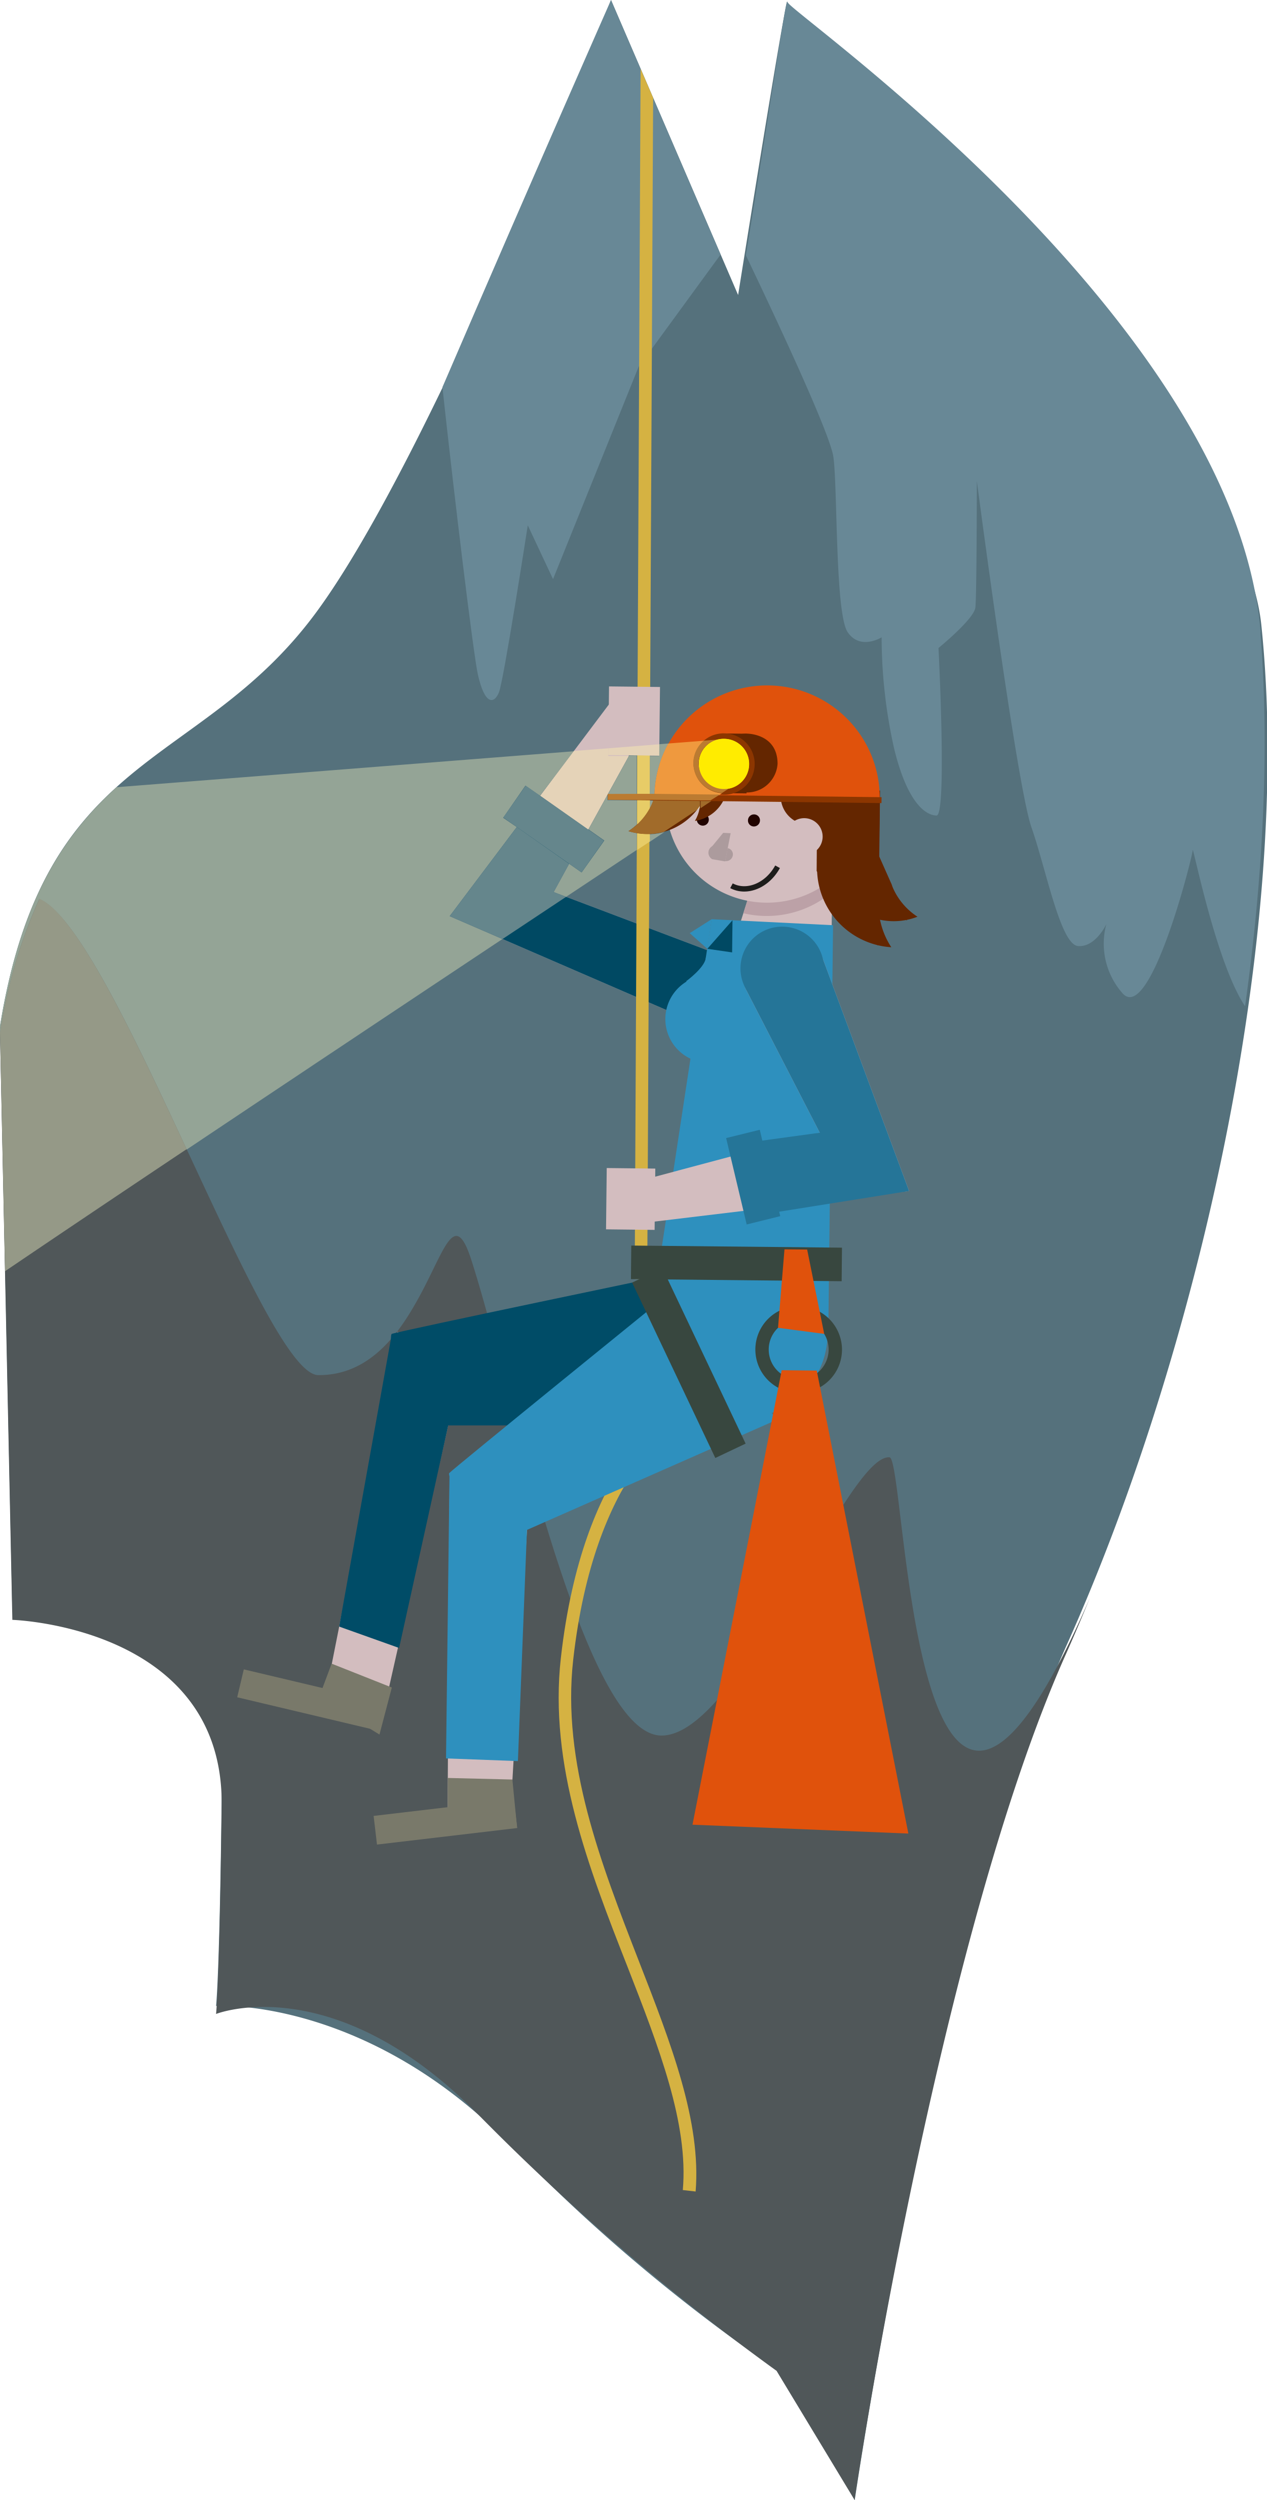 <svg xmlns="http://www.w3.org/2000/svg" viewBox="0 0 137.46 271.17"><defs><style>.cls-1{fill:#55717c;}.cls-2{fill:#688896;}.cls-3{fill:#505759;}.cls-4{fill:#d5b242;}.cls-5{fill:#d3bdbf;}.cls-6{fill:#004963;}.cls-7{fill:#bca1a7;}.cls-8{fill:#210400;}.cls-9{fill:#642600;}.cls-10{fill:#ac9b9d;}.cls-11{fill:#004c67;}.cls-12{fill:#2e90be;}.cls-13{fill:#79796a;}.cls-14{fill:#e0520c;}.cls-15{fill:#8c3600;}.cls-16{fill:#ffec00;}.cls-17{fill:none;stroke:#1d1d1b;stroke-miterlimit:10;stroke-width:0.58px;}.cls-18{fill:#257598;}.cls-19{fill:#38473f;}.cls-20{fill:#94a496;}.cls-21{fill:#959987;}.cls-22{fill:#e5d3b8;}.cls-23{fill:#65868c;}.cls-24{fill:#e7cc67;}.cls-25{fill:#a16b2a;}.cls-26{fill:#ef993e;}.cls-27{fill:#bb7b31;}.cls-28{fill:#ffef42;}</style></defs><title>Espeleo</title><g id="Capa_2" data-name="Capa 2"><g id="Capa_1-2" data-name="Capa 1"><path class="cls-1" d="M66.29,0S47,49.27,34.25,66.5,4.88,81.14,0,111.31l1.34,63.52s22.94.7,22.71,20.17-.61,22.59-.61,22.59,16.16-1.05,32,15.14A188.55,188.55,0,0,0,86,258.21l6.73,13s9-61.59,23-92.77,24.64-77,21.11-110.7C134.33,44.34,85.53,1.25,85.42.21S80.08,32,80.08,32Z"/><path class="cls-2" d="M136.77,68.58C134,34.83,85.53,1.25,85.42.21c-.09-.88-1.63,9.93-4.5,27.48,3,6.28,9.14,19.3,9.5,21.89.46,3.43.18,17,1.55,19s3.68.55,3.68.55A55.46,55.46,0,0,0,97,81.17c1.45,6,3.47,7.28,4.61,7.29s.21-18.17.21-18.17,3.85-3.13,4-4.39.16-13.73.16-13.73,4.32,33,5.92,37.56,3.15,12.74,5.06,12.89,3.07-2.38,3.07-2.38a8.13,8.13,0,0,0,1.7,7.44c3,3.67,7.67-14.83,7.67-15.47s2.52,12.23,5.68,16.94c2-14.26,2.66-28.22,1.66-40.57"/><path class="cls-2" d="M69.28,39.8l8.9-12.19L66.29,0S58.25,18.2,48,42c1.3,12,3.36,29,3.85,31.18.74,3.32,1.76,3.2,2.28,1.93s3.13-18.13,3.13-18.13L60,62.82Z"/><path class="cls-3" d="M96.51,158.08c-2.32-.2-6.42,7.45-11,15.09S76,188.26,71.77,188.26c-8.51,0-16.14-37.63-20.63-51.58-1.93-6-3-.52-6.19,4.93-2.18,3.8-5.34,7.6-10.43,7.55-5.9-.07-22.12-48.2-30.26-51.64A54.64,54.64,0,0,0,0,112.18l1.34,63.53s22.94.7,22.71,20.16-.61,22.59-.61,22.59,12.81-5.1,28.62,11.09a254.75,254.75,0,0,0,32.19,27.62l8.46,14s9-60.72,23-91.89q1.29-2.9,2.53-5.95C98.89,218,98.35,158.24,96.51,158.08"/><path class="cls-4" d="M75.47,237.72c.62-7.6-2.67-16.05-6.16-25-4.11-10.58-8.38-21.51-7.12-32.7,2.3-20.44,11.36-25.54,11.45-25.59l-.58-1.38c-.4.21-9.82,5.52-12.21,26.78-1.31,11.62,3,22.75,7.23,33.51,3.41,8.75,6.63,17,6,24.22Z"/><polygon class="cls-5" points="48.79 99.38 66.68 75.59 69.44 79.74 60.07 96.77 83.43 105.6 78.14 112.09 48.79 99.38"/><polygon class="cls-6" points="48.79 99.38 57.23 88.16 62.67 92.04 60.07 96.77 83.43 105.6 78.14 112.09 48.79 99.38"/><rect class="cls-6" x="57.95" y="84.74" width="4.23" height="10.38" transform="translate(-48.05 87.48) rotate(-54.96)"/><polygon class="cls-4" points="68.86 138.74 69.5 7.46 70.86 10.61 70.22 138.75 68.86 138.74"/><polygon class="cls-5" points="90.2 103.08 79.4 102.95 81.55 96.25 90.29 95.55 90.2 103.08"/><path class="cls-7" d="M80.65,99.06a11,11,0,0,0,6.48-.43,10.83,10.83,0,0,0,3.14-1.86l0-1.22-8.75.69Z"/><path class="cls-5" d="M93.5,83a11,11,0,1,1-14.23-6.35A11,11,0,0,1,93.5,83"/><path class="cls-8" d="M76.9,88.92a.65.65,0,1,1-.64-.66.64.64,0,0,1,.64.66"/><path class="cls-9" d="M71,86.34a6.81,6.81,0,0,1-2.84,3.82,7,7,0,0,0,2,.31,6.86,6.86,0,0,0,6.33-4.07Z"/><path class="cls-9" d="M75.9,86.19a4.17,4.17,0,0,1-.51,2.86,4.27,4.27,0,0,0,1.17-.36,4.12,4.12,0,0,0,2.37-3.93Z"/><path class="cls-9" d="M90.88,86.41a3.09,3.09,0,1,1-3-3.13,3.07,3.07,0,0,1,3,3.13"/><polygon class="cls-10" points="77.28 93.2 78.67 93.44 79.27 90.38 78.46 90.34 76.91 92.23 77.28 93.2"/><path class="cls-10" d="M78.94,92a.68.68,0,0,1,.56.81.74.74,0,0,1-.83.59Z"/><path class="cls-10" d="M77.29,93.21a.82.82,0,0,1-.4-.94.85.85,0,0,1,.85-.6Z"/><polygon class="cls-9" points="95.25 102.56 92.12 98.56 88.6 94.49 88.66 86.7 95.44 86.78 95.25 102.56"/><path class="cls-9" d="M88.62,93.32l3.5,5.25,3.13,4h0l.19-15.78-2.6,0a8.61,8.61,0,0,0-4.22,6.57"/><path class="cls-9" d="M95.34,97.38h0l.14-11.63a8.6,8.6,0,0,0,1.22,17A8.49,8.49,0,0,1,95.31,98q0-.32,0-.63"/><path class="cls-9" d="M90.2,95.08l4.46,2.77,3.74,2h0l-5.29-12-2,.87a7.13,7.13,0,0,0-.94,6.41"/><path class="cls-9" d="M96.7,95.85h0L92.77,87a7.14,7.14,0,0,0,6.77,12.44,7.15,7.15,0,0,1-2.66-3.12c-.07-.16-.12-.33-.18-.49"/><polygon class="cls-5" points="41.91 184.34 35.76 181.68 43.15 144.44 48.85 153.62 41.91 184.34"/><polygon class="cls-11" points="43.3 178.76 36.8 176.44 42.51 144.69 48.85 153.62 43.3 178.76"/><path class="cls-11" d="M77.68,154.62l-.83,0-32.82,0s-2.06-9.68-1.52-9.93,31.85-6.77,31.85-6.77"/><path class="cls-12" d="M81,113a4.57,4.57,0,0,0,.68-2.51,5.17,5.17,0,0,1-2.71-4.24A4.75,4.75,0,1,0,81,113"/><polygon class="cls-5" points="55.42 196.07 48.56 196.77 48.78 159.78 57.17 165.97 55.42 196.07"/><polygon class="cls-13" points="56.1 198.28 48.56 196.77 48.58 192.86 55.59 193.03 56.1 198.28"/><polygon class="cls-12" points="56.19 191.03 48.39 190.74 48.77 159.78 57.17 165.97 56.19 191.03"/><path class="cls-12" d="M89.29,141.64a9.19,9.19,0,1,1-12.07-5.56,9.4,9.4,0,0,1,12.07,5.56"/><polygon class="cls-12" points="89.87 144.11 70.14 146.2 77.21 99.71 90.38 100.36 89.87 144.11"/><path class="cls-12" d="M84.3,154l-.77.34L53,167.79s-4.65-7.55-4.26-8,24.51-20,24.51-20"/><path class="cls-14" d="M95.44,86.69a12.07,12.07,0,0,0-.8-4.51A12.23,12.23,0,0,0,71,86.4Z"/><rect class="cls-15" x="80.46" y="71.76" width="0.64" height="29.7" transform="translate(-6.76 166.38) rotate(-89.33)"/><path class="cls-9" d="M77.71,82.77a3.33,3.33,0,0,0,6.65.08c0-3.26-3.26-3.27-3.29-3.27a3.28,3.28,0,0,0-3.36,3.19"/><rect class="cls-9" x="76.43" y="81.44" width="6.47" height="2.73" transform="translate(-4.04 161.53) rotate(-89.35)"/><path class="cls-15" d="M75.22,82.74a3.33,3.33,0,1,0,3.36-3.19,3.28,3.28,0,0,0-3.36,3.19"/><path class="cls-16" d="M75.82,82.75a2.73,2.73,0,1,0,2.75-2.61,2.69,2.69,0,0,0-2.75,2.61"/><path class="cls-5" d="M89.25,90.75a2,2,0,1,1-1.93-2,2,2,0,0,1,1.93,2"/><path class="cls-8" d="M82.45,89a.66.66,0,0,1-.66.65.64.64,0,0,1-.64-.66.65.65,0,0,1,.66-.65.64.64,0,0,1,.64.66"/><path class="cls-17" d="M79.36,96.08c1.65.88,3.87,0,5-2.06"/><polygon class="cls-5" points="98.63 129.19 69.08 132.74 70.17 127.88 88.94 122.87 80.83 107.13 88.91 103.03 98.63 129.19"/><polygon class="cls-18" points="98.63 129.19 83 131.68 81.11 123.94 88.94 122.87 80.83 107.13 88.91 103.03 98.63 129.19"/><path class="cls-18" d="M88.91,103a4.53,4.53,0,1,1-6.09-2,4.54,4.54,0,0,1,6.09,2"/><polygon class="cls-18" points="84.65 131.92 81.01 132.82 78.78 123.45 82.43 122.55 84.65 131.92"/><polygon class="cls-6" points="76.74 102.92 79.47 99.82 79.43 103.31 76.74 102.92"/><polygon class="cls-12" points="77.21 99.71 74.83 101.22 76.74 102.92 77.21 99.71"/><rect class="cls-19" x="78.21" y="125.85" width="3.64" height="22.86" transform="matrix(0.01, -1, 1, 0.01, -58.18, 215.7)"/><rect class="cls-19" x="72.91" y="137.34" width="3.64" height="21.06" transform="translate(-56.16 46.29) rotate(-25.38)"/><rect class="cls-13" x="40.65" y="196.07" width="15.32" height="3.13" transform="translate(-22.78 7.01) rotate(-6.72)"/><polygon class="cls-13" points="41.17 188.15 34.61 184.12 35.98 180.46 42.51 183.05 41.17 188.15"/><rect class="cls-13" x="32.52" y="177.18" width="3.12" height="15.32" transform="matrix(0.23, -0.97, 0.97, 0.23, -153.61, 174.9)"/><rect class="cls-5" x="65.08" y="75.46" width="7.44" height="5.53" transform="translate(-10.19 146.13) rotate(-89.36)"/><rect class="cls-5" x="65.1" y="127.43" width="6.65" height="5.27" transform="translate(-62.41 197) rotate(-89.35)"/><path class="cls-12" d="M74.42,106.45c.11-.07,2-1.48,2.15-2.51s.89-.11.89-.11l.1,3.52Z"/><path class="cls-19" d="M86.61,149.64a3.25,3.25,0,1,1,3.29-3.21,3.26,3.26,0,0,1-3.29,3.21m.09-7.95a4.7,4.7,0,1,0,4.65,4.76,4.72,4.72,0,0,0-4.65-4.76"/><polygon class="cls-14" points="98.55 198.89 75.13 197.93 84.81 148.63 88.61 148.67 98.55 198.89"/><polygon class="cls-14" points="85.11 135.52 84.41 144.03 89.42 144.69 87.57 135.54 85.11 135.52"/><path class="cls-20" d="M72.5,80.65l-1,.08V82h-1l0,4.21H71a12.32,12.32,0,0,1,1.5-5.53m-10.23.81L12.65,85.39C7,90.52,2.24,97.46,0,111.31V112A54.61,54.61,0,0,1,4.26,97.52c4.08,1.72,10.19,14.67,16,27.17,11.14-7.45,23.62-15.76,34.25-22.83l-5.73-2.48,7.28-9.67-1.47-1L57,85.22l1.58,1.1Zm6,.47-4.42,8,1.72,1.21L63.1,94.64l-1.34-.94-1.69,3.06,1.35.52,7.67-5.09V90.37a6.7,6.7,0,0,1-.91-.21,7.92,7.92,0,0,0,.91-.71l0-2.65-3.19,0v-.64l3.18,0,0-4.21Zm2.25,4.88v.88a6.79,6.79,0,0,0,.39-.87Zm1.57,3.41a6.44,6.44,0,0,1-1.59.25v.81l1.59-1.06"/><path class="cls-21" d="M4.26,97.52A54.61,54.61,0,0,0,0,112l.55,25.89c5.31-3.6,12.2-8.23,19.7-13.24-5.82-12.5-11.93-25.45-16-27.17"/><path class="cls-22" d="M66,81.17l-3.73.29-3.66,4.86L63.81,90l4.42-8-2.24,0ZM61.75,93.7l-1.68,3.06,1.69-3.06Z"/><path class="cls-23" d="M56.07,89.71l-7.28,9.67,5.73,2.48,6.9-4.58-1.35-.51,1.68-3.07Z"/><polygon class="cls-23" points="57.03 85.22 54.6 88.68 56.06 89.71 61.75 93.69 61.76 93.7 63.1 94.64 65.53 91.18 63.81 89.97 58.61 86.32 57.03 85.22"/><path class="cls-24" d="M69.14,81.94l0,4.21,1.36,0,0-4.21Zm0,4.86,0,2.65a6.93,6.93,0,0,0,1.38-1.76v-.88Zm0,3.58v1.81l1.37-.91v-.81h-.31a7.19,7.19,0,0,1-1.05-.09"/><path class="cls-22" d="M75.94,87.38a5.74,5.74,0,0,1-.36.5l.32-.21a2.89,2.89,0,0,0,0-.29"/><path class="cls-25" d="M70.87,86.82a6.79,6.79,0,0,1-.39.87,6.93,6.93,0,0,1-1.38,1.76,7.92,7.92,0,0,1-.91.71,8.63,8.63,0,0,0,.91.22,7.19,7.19,0,0,0,1.05.09h.31a6.44,6.44,0,0,0,1.59-.25l3.53-2.34a5.74,5.74,0,0,0,.36-.5,4.19,4.19,0,0,0,0-.5Z"/><path class="cls-25" d="M76,86.88a4.19,4.19,0,0,1,0,.5,2.89,2.89,0,0,1,0,.29l1.18-.78Z"/><path class="cls-26" d="M76.36,80.35l-3.86.3A12.32,12.32,0,0,0,71,86.18l7,.08.35-.23h-.11v0a3.27,3.27,0,0,1-3-3.26,3.17,3.17,0,0,1,1.14-2.39"/><path class="cls-27" d="M65.94,86.12v.64l3.19,0h1.75l5.1.06h1.11l1-.63-7-.08h-.52l-1.36,0Z"/><path class="cls-25" d="M78.27,86v0h.11l0,0h-.14"/><path class="cls-27" d="M77.87,80.23l-1.51.11a3.19,3.19,0,0,0-1.14,2.4,3.27,3.27,0,0,0,3,3.26h.14c.69-.45,1.1-.73,1.21-.79a2.91,2.91,0,0,1-1.07.21h0a2.69,2.69,0,0,1-2.7-2.67,2.65,2.65,0,0,1,2.05-2.52"/><path class="cls-28" d="M77.88,80.23h0a2.63,2.63,0,0,0-2,2.52,2.67,2.67,0,0,0,2.69,2.67h0a2.91,2.91,0,0,0,1.07-.21l0,0Z"/><polygon class="cls-22" points="71.53 80.73 66 81.17 65.99 81.91 68.23 81.93 69.14 81.94 70.5 81.96 71.52 81.97 71.53 80.73"/><path class="cls-16" d="M75.83,82.75a2.72,2.72,0,1,0,2.74-2.6,2.67,2.67,0,0,0-2.74,2.6"/></g></g></svg>